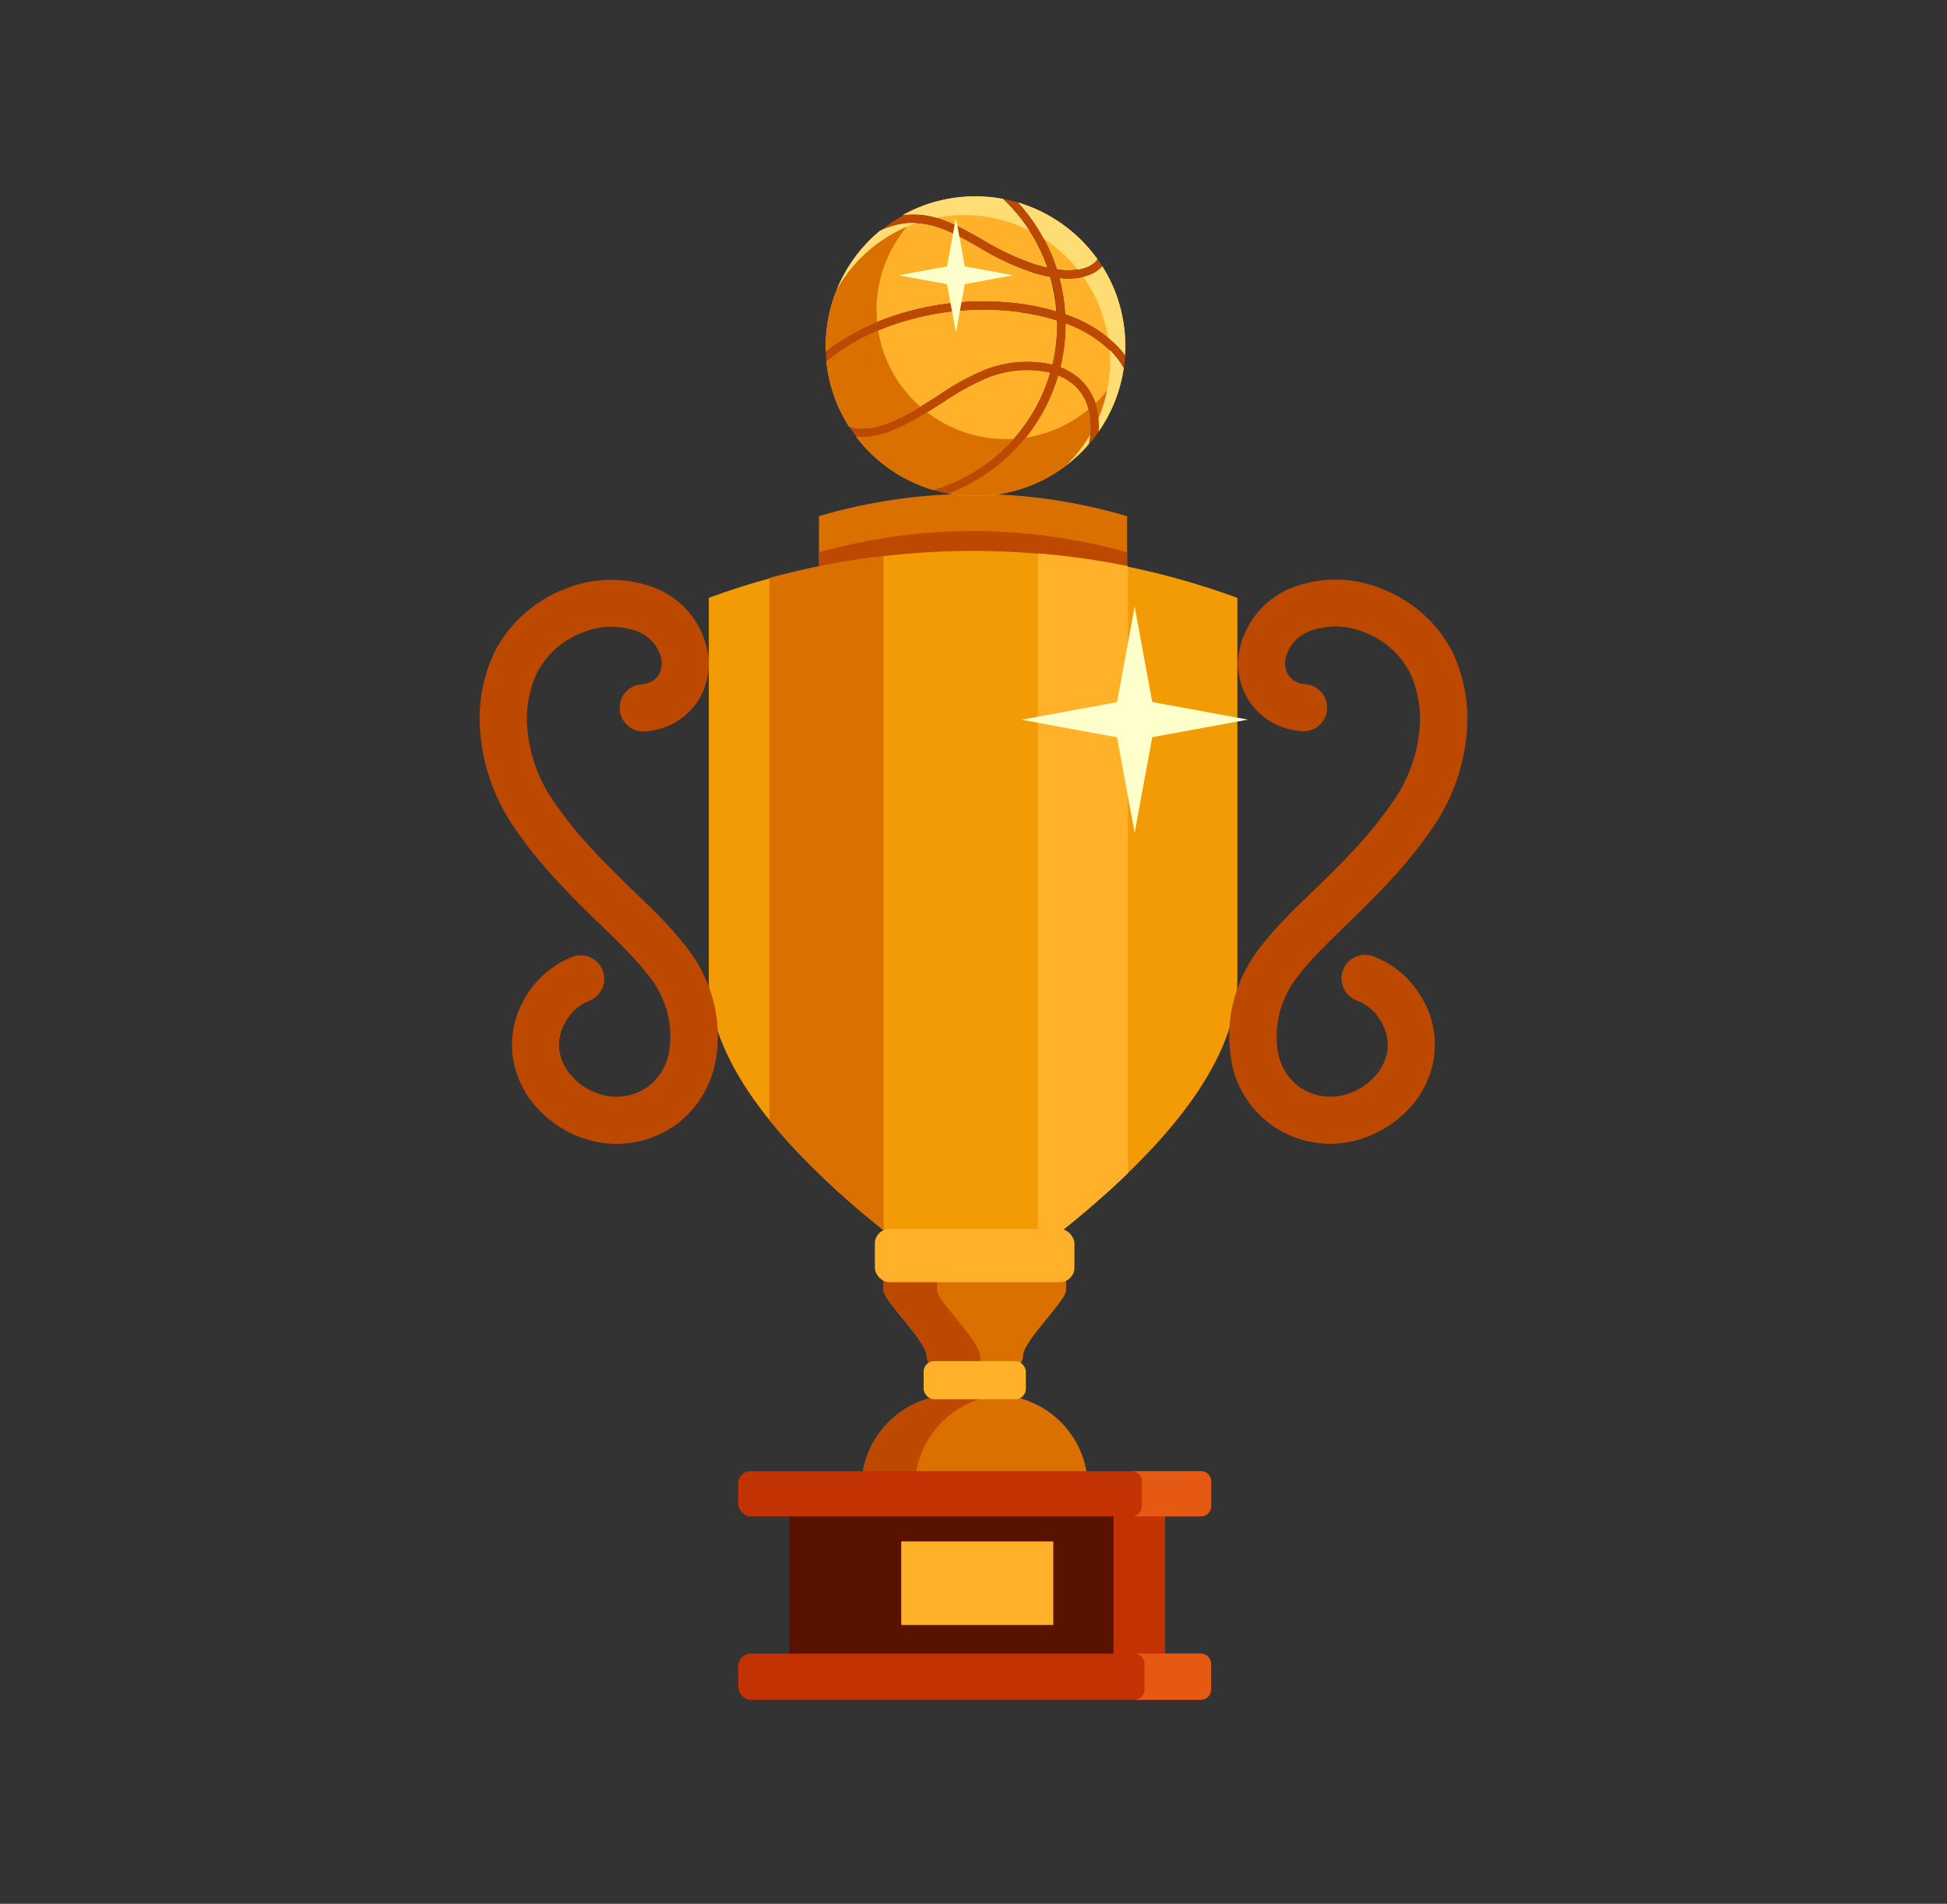 <svg id="Camada_4" xmlns="http://www.w3.org/2000/svg" width="185.94" height="181.83" viewBox="0 0 185.94 181.83"><rect x="0" y="0" width="185.94" height="181.83" fill="#333333" stroke="none"/><defs><style>.cls-1,.cls-2{fill:#ffb129;}.cls-3{fill:#c23202;}.cls-4{fill:#ffc;}.cls-4,.cls-5,.cls-6,.cls-7,.cls-8,.cls-9,.cls-2{fill-rule:evenodd;}.cls-10{fill:#591200;}.cls-5{fill:#ffdd75;}.cls-6{fill:#e65912;}.cls-7,.cls-11{fill:#bd4800;}.cls-8{fill:#f29b05;}.cls-9{fill:#d97000;}</style></defs><g id="champ"><rect id="Retângulo_14" class="cls-10" x="75.38" y="140.73" width="35.88" height="19.71"></rect><rect id="Retângulo_15" class="cls-3" x="106.34" y="140.73" width="4.93" height="19.71"></rect><path id="Caminho_42" class="cls-9" d="M95.08,133.23h-4c-4.85.01-8.79,3.95-8.8,8.8h0c0,.16,0,.32.02.49h21.57c0-.16.02-.32.02-.49h0c-.01-4.85-3.95-8.79-8.8-8.8h0Z"></path><path id="Caminho_43" class="cls-9" d="M100.72,119.28h-15.24c-.61,0-1.1.51-1.1,1.13v2.83c0,1.03,4.12,4.84,4.12,6.3,0,.61.49,1.12,1.1,1.13h6.99c.61,0,1.1-.51,1.1-1.13,0-1.46,4.12-5.27,4.12-6.3v-2.83c0-.61-.49-1.12-1.1-1.13h0,0Z"></path><path id="Caminho_44" class="cls-7" d="M91.08,133.23c-4.85.01-8.79,3.95-8.8,8.8h0c0,.16,0,.32.02.49h5.09c0-.16-.02-.32-.02-.49h0c.02-4.64,3.62-8.48,8.25-8.79-.18,0-.36-.02-.54-.02h-4Z"></path><path id="Caminho_45" class="cls-7" d="M93.6,129.52c0-1.46-4.12-5.27-4.12-6.3v-2.83c0-.61.49-1.12,1.1-1.13h0-5.09c-.61,0-1.1.51-1.1,1.13v2.83c0,1.03,4.12,4.84,4.12,6.3,0,.61.49,1.12,1.1,1.13h5.09c-.61,0-1.11-.51-1.1-1.13Z"></path><path id="Caminho_46" class="cls-9" d="M78.21,49.3v17.33c0,3.39,3.36,7.22,9.95,11.49h9.53c6.59-4.27,9.94-8.1,9.95-11.49v-17.33c-9.61-2.84-19.83-2.84-29.44,0Z"></path><path id="Caminho_47" class="cls-7" d="M78.21,52.76v16.56c0,3.24,3.36,6.9,9.95,10.98h9.53c6.59-4.08,9.94-7.74,9.95-10.98v-16.56c-9.62-2.72-19.81-2.72-29.44,0Z"></path><path id="Caminho_48" class="cls-8" d="M67.69,57.1v36.5c.02,7.14,5.76,15.21,17.07,24.2h16.34c11.31-8.99,17.06-17.06,17.07-24.2v-36.5c-16.3-5.98-34.19-5.98-50.49,0h.01Z"></path><rect id="Retângulo_16" class="cls-1" x="83.55" y="117.38" width="19.06" height="5.08" rx="1.39" ry="1.39"></rect><rect id="Retângulo_17" class="cls-1" x="88.21" y="130" width="9.76" height="3.64" rx="1" ry="1"></rect><rect id="Retângulo_18" class="cls-3" x="70.5" y="140.51" width="45.17" height="4.32" rx="1.18" ry="1.18"></rect><rect id="Retângulo_19" class="cls-3" x="70.5" y="157.93" width="45.17" height="4.42" rx="1.21" ry="1.21"></rect><path id="Caminho_49" class="cls-2" d="M97.41,29.79c-3.96-.52-7.98-.15-11.77,1.1-2.44.79-4.72,2.02-6.72,3.63.22,2.22.97,4.36,2.17,6.24,2.58.82,5.65-1.14,8.51-2.97,1.39-.97,2.87-1.79,4.43-2.45,2.04-.8,4.28-.98,6.42-.52.02,0,.04,0,.06.02.02-.05.02-.1.04-.15.31-1.34.44-2.71.41-4.08-1.16-.37-2.34-.63-3.55-.79h0Z"></path><path id="Caminho_50" class="cls-2" d="M98.63,26.02c-1.83-.62-3.59-1.44-5.23-2.46-3.01-1.72-5.68-3.24-9.4-1.48-3.26,2.72-5.15,6.74-5.15,10.99,0,.17,0,.33,0,.5,1.97-1.5,4.18-2.65,6.53-3.42,3.9-1.28,8.04-1.67,12.11-1.13,1.15.16,2.29.4,3.4.74-.09-1.12-.29-2.24-.6-3.32-.57-.1-1.13-.24-1.68-.41h0Z"></path><path id="Caminho_51" class="cls-2" d="M95.77,18.99c-.86-.16-1.74-.24-2.62-.24-2.43,0-4.82.61-6.94,1.8,2.79-.4,5.06.9,7.56,2.32,1.6.99,3.3,1.79,5.08,2.39.4.12.8.23,1.19.31-.87-2.51-2.33-4.76-4.27-6.58h0Z"></path><path id="Caminho_52" class="cls-2" d="M97.22,19.33c1.64,1.79,2.89,3.92,3.65,6.23.02.06.03.11.06.16.95.18,1.93.11,2.84-.2.41-.16.77-.42,1.04-.77-1.86-2.6-4.53-4.51-7.6-5.42Z"></path><path id="Caminho_53" class="cls-2" d="M94.3,36.07c-1.5.64-2.94,1.44-4.28,2.37-2.72,1.73-5.61,3.58-8.26,3.27,1.85,2.44,4.43,4.22,7.37,5.09,5.39-1.59,9.61-5.82,11.18-11.22-.02,0-.03,0-.05-.02-1.99-.43-4.07-.25-5.96.5Z"></path><path id="Caminho_54" class="cls-2" d="M101.75,30.86c.01,1.34-.14,2.67-.44,3.98-.02.07-.03.15-.06.23.63.24,1.21.58,1.72,1,.72.61,1.27,1.41,1.59,2.3.31.91.43,1.87.36,2.83,1.25-1.8,2.07-3.87,2.39-6.04-.3-.54-.67-1.04-1.1-1.49-1.26-1.26-2.79-2.22-4.47-2.8h0Z"></path><path id="Caminho_55" class="cls-2" d="M104.06,26.26c-.93.33-1.92.43-2.89.29.3,1.13.49,2.29.55,3.47,1.91.63,3.64,1.69,5.07,3.11.23.25.45.51.66.78.02-.28.02-.57.02-.85,0-2.7-.76-5.34-2.2-7.62-.34.36-.75.64-1.21.82h0Z"></path><path id="Caminho_56" class="cls-2" d="M102.47,36.67c-.42-.35-.9-.64-1.42-.84-1.52,5.21-5.4,9.4-10.48,11.31,4.98.91,10.08-.87,13.4-4.7.3-1.26.25-2.57-.14-3.8-.27-.76-.74-1.44-1.35-1.96h0Z"></path><path id="Caminho_57" class="cls-7" d="M101.72,30.02c-.06-1.17-.25-2.33-.55-3.47.97.13,1.96.03,2.89-.29.46-.18.88-.46,1.22-.82-.15-.24-.3-.46-.45-.68-.27.34-.63.61-1.04.77-.92.3-1.89.37-2.84.2-.02-.06-.03-.11-.06-.16-.76-2.31-2.01-4.43-3.65-6.22-.47-.14-.95-.26-1.44-.35,1.93,1.82,3.39,4.07,4.27,6.58-.38-.08-.78-.19-1.19-.31-1.78-.6-3.48-1.4-5.08-2.39-2.49-1.42-4.75-2.71-7.52-2.32-.79.43-1.53.94-2.22,1.51,3.69-1.73,6.35-.21,9.35,1.5,1.64,1.02,3.4,1.84,5.23,2.46.55.17,1.12.31,1.68.41.31,1.08.51,2.2.6,3.32-1.11-.34-2.25-.58-3.4-.74-4.07-.54-8.22-.15-12.12,1.13-2.36.76-4.56,1.92-6.53,3.42,0,.32.03.64.06.96,2-1.61,4.27-2.83,6.71-3.62,3.79-1.25,7.81-1.62,11.77-1.1,1.2.16,2.39.43,3.55.79.03,1.37-.1,2.74-.41,4.08,0,.05-.02.1-.04.15-.02,0-.04,0-.06-.02-2.14-.47-4.38-.29-6.42.52-1.56.66-3.04,1.48-4.43,2.45-2.86,1.82-5.91,3.77-8.48,2.98.21.32.43.65.66.96,2.65.3,5.52-1.54,8.24-3.27,1.34-.93,2.77-1.73,4.28-2.37,1.89-.75,3.97-.93,5.96-.5.02,0,.03,0,.05.02-1.57,5.39-5.77,9.61-11.15,11.2v.02c.47.14.94.25,1.42.34,5.08-1.91,8.96-6.1,10.48-11.3.51.2.99.49,1.42.84.62.52,1.09,1.2,1.35,1.96.4,1.23.45,2.54.15,3.8.34-.39.66-.8.96-1.23.07-.96-.05-1.92-.36-2.83-.32-.89-.86-1.69-1.59-2.3-.51-.43-1.1-.77-1.72-1,.02-.07.03-.15.06-.23.3-1.3.44-2.64.44-3.98,1.68.58,3.21,1.54,4.47,2.8.43.45.79.95,1.09,1.49.06-.41.11-.83.13-1.26-.2-.27-.42-.53-.65-.78-1.42-1.42-3.16-2.49-5.07-3.11h0Z"></path><g id="Grupo_4"><path id="Caminho_58" class="cls-9" d="M84,22.07c-3.26,2.72-5.15,6.74-5.14,10.99,0,.17,0,.33,0,.5,1.51-1.15,3.16-2.09,4.91-2.81-.03-.38-.06-.76-.06-1.14,0-3.07,1.14-6.03,3.2-8.31-1.02.06-2.02.32-2.93.78h0Z"></path></g><g id="Grupo_5"><path id="Caminho_59" class="cls-9" d="M83.87,31.55c-1.78.75-3.45,1.74-4.95,2.96.22,2.22.97,4.36,2.17,6.23,2.06.66,4.45-.48,6.79-1.9-2.15-1.89-3.57-4.47-4.02-7.3h0Z"></path></g><g id="Grupo_6"><path id="Caminho_60" class="cls-9" d="M87.73,20.49c.48-.44,1-.85,1.55-1.21-1.07.3-2.09.72-3.06,1.26.5-.07,1.01-.09,1.51-.06Z"></path></g><g id="Grupo_7"><path id="Caminho_61" class="cls-9" d="M97.92,41.81c-.33.41-.68.81-1.05,1.19-1.77,1.83-3.92,3.24-6.3,4.13,4.98.91,10.08-.87,13.4-4.7.25-1.1.25-2.24,0-3.34-1.73,1.44-3.82,2.38-6.04,2.72h0Z"></path></g><g id="Grupo_8"><path id="Caminho_62" class="cls-9" d="M88.52,39.38c-2.27,1.39-4.59,2.58-6.76,2.32,1.85,2.44,4.43,4.22,7.37,5.09,2.73-.8,5.2-2.3,7.18-4.34.16-.17.32-.35.49-.53-.24.02-.49.02-.73.02-2.73,0-5.38-.9-7.54-2.57h0Z"></path></g><g id="Grupo_9"><path id="Caminho_63" class="cls-9" d="M104.61,38.51c.27.87.38,1.78.31,2.69,1.25-1.8,2.07-3.87,2.39-6.04-.04-.07-.07-.13-.11-.2-.64,1.33-1.52,2.53-2.58,3.56h0Z"></path></g><g id="Grupo_10"><path id="Caminho_64" class="cls-5" d="M84,22.07c-1.8,1.5-3.2,3.42-4.08,5.58,1.68-2.98,4.39-5.24,7.62-6.36-1.23-.04-2.44.23-3.54.77Z"></path></g><g id="Grupo_11"><path id="Caminho_65" class="cls-5" d="M97.22,19.33c.96,1.05,1.79,2.21,2.46,3.47,1.23.8,2.33,1.8,3.26,2.95.28-.04.56-.12.83-.22.41-.16.77-.42,1.04-.77-1.86-2.6-4.53-4.51-7.6-5.42h0Z"></path></g><g id="Grupo_12"><path id="Caminho_66" class="cls-5" d="M95.77,18.99c-.86-.16-1.74-.24-2.62-.24-2.43,0-4.82.61-6.94,1.8,1.07-.15,2.16-.07,3.2.24.88-.17,1.76-.25,2.66-.25,2.16,0,4.29.5,6.23,1.47-.72-1.1-1.56-2.11-2.52-3.01h0Z"></path></g><g id="Grupo_13"><path id="Caminho_67" class="cls-5" d="M104.06,26.26c-.2.08-.4.14-.6.19,1.22,1.73,2.03,3.71,2.37,5.8.34.27.66.57.96.88.23.25.45.51.66.78.02-.28.02-.57.02-.85,0-2.7-.75-5.34-2.19-7.62-.34.36-.75.64-1.21.82h0Z"></path></g><g id="Grupo_14"><path id="Caminho_68" class="cls-5" d="M105.97,33.42c.02.35.04.7.04,1.07,0,1.87-.37,3.72-1.1,5.45.04.42.05.85.02,1.27,1.25-1.8,2.07-3.87,2.39-6.04-.3-.54-.67-1.04-1.09-1.49-.08-.08-.16-.17-.24-.25h0Z"></path></g><g id="Grupo_15"><path id="Caminho_69" class="cls-5" d="M103.97,42.43c.07-.32.11-.62.15-.92-.63,1.07-1.39,2.05-2.28,2.91.78-.59,1.49-1.26,2.13-2Z"></path></g><path id="Caminho_70" class="cls-11" d="M65.82,90.8c-.73-.97-1.52-1.89-2.36-2.77-.83-.88-1.73-1.76-2.66-2.65-1.44-1.38-2.97-2.88-4.36-4.39-1.4-1.5-2.67-3.11-3.81-4.81-1.22-1.86-1.98-3.99-2.23-6.2-.25-1.95.06-3.93.88-5.72.93-1.78,2.48-3.15,4.36-3.85,1.74-.73,3.7-.73,5.44-.02.99.45,1.74,1.31,2.03,2.36.14.48.11.99-.08,1.46-.1.22-.23.42-.4.58-.16.16-.35.29-.56.38-.25.1-.52.17-.79.19-1.24.08-2.18,1.16-2.1,2.4s1.16,2.18,2.4,2.1c.79-.05,1.57-.24,2.3-.56.73-.32,1.39-.78,1.95-1.34.55-.55,1-1.2,1.31-1.92.59-1.38.7-2.93.31-4.38-.37-1.41-1.11-2.69-2.15-3.72-.7-.69-1.52-1.25-2.41-1.65-2.83-1.2-6.03-1.22-8.88-.06-2.94,1.11-5.36,3.28-6.8,6.07-1.19,2.54-1.64,5.37-1.3,8.15.32,2.92,1.32,5.73,2.93,8.19,1.28,1.91,2.7,3.71,4.27,5.39,1.56,1.7,3.13,3.24,4.58,4.62.87.83,1.7,1.65,2.48,2.48.72.75,1.4,1.55,2.03,2.38.41.55.76,1.15,1.03,1.78.69,1.53.94,3.23.71,4.89-.17,1.41-.89,2.69-2,3.56-.31.23-.65.43-1,.58-1.15.5-2.45.57-3.65.18-.99-.31-1.88-.86-2.59-1.62-.66-.67-1.1-1.53-1.27-2.46-.14-1.03.09-2.09.66-2.96.26-.43.59-.82.97-1.15.37-.31.79-.56,1.24-.73,1.15-.47,1.71-1.78,1.24-2.94-.45-1.11-1.7-1.67-2.84-1.27-.93.36-1.79.87-2.54,1.51-.76.64-1.41,1.41-1.92,2.26-1.12,1.78-1.56,3.91-1.24,5.99.31,1.82,1.15,3.51,2.43,4.84,1.25,1.32,2.81,2.3,4.55,2.83,2.23.71,4.64.58,6.79-.36.67-.29,1.3-.66,1.89-1.09,2.07-1.58,3.42-3.92,3.76-6.5.35-2.51,0-5.07-1.05-7.38-.41-.94-.93-1.84-1.55-2.66v-.02Z"></path><path id="Caminho_71" class="cls-11" d="M131.92,56.21c-2.85-1.16-6.04-1.14-8.88.06-2.25,1.01-3.93,2.98-4.57,5.37-.39,1.45-.29,3,.31,4.38.65,1.46,1.81,2.62,3.26,3.26.73.31,1.51.5,2.3.56,1.24.08,2.31-.86,2.4-2.1.08-1.24-.86-2.31-2.1-2.4-.27-.01-.54-.08-.79-.19-.21-.09-.4-.22-.56-.38-.17-.17-.31-.36-.4-.58-.19-.46-.22-.98-.08-1.46.17-.61.5-1.17.96-1.62.31-.31.68-.55,1.08-.74,1.74-.72,3.7-.71,5.44.02,1.88.7,3.43,2.08,4.36,3.85.82,1.79,1.13,3.77.88,5.72-.24,2.21-1.01,4.34-2.23,6.2-1.14,1.7-2.42,3.31-3.81,4.81-1.39,1.52-2.92,3.01-4.36,4.39-.92.88-1.82,1.76-2.66,2.65-.84.88-1.63,1.8-2.36,2.77-.61.83-1.13,1.72-1.55,2.67-1.03,2.31-1.39,4.87-1.04,7.38.4,3.36,2.55,6.25,5.64,7.6,2.14.94,4.56,1.07,6.79.36,1.74-.54,3.3-1.51,4.55-2.83,1.28-1.33,2.12-3.02,2.43-4.84.32-2.08-.12-4.21-1.24-5.99-.52-.85-1.17-1.62-1.93-2.26-.76-.64-1.62-1.15-2.54-1.51-1.15-.47-2.47.08-2.94,1.24-.47,1.15.08,2.47,1.24,2.94.03.01.07.03.1.04.45.17.87.42,1.24.73.39.33.71.72.97,1.15.57.88.8,1.93.66,2.96-.17.93-.61,1.78-1.26,2.46-.71.75-1.6,1.31-2.59,1.62-1.2.38-2.5.32-3.65-.18-.36-.15-.69-.35-1-.58-1.11-.88-1.83-2.16-2-3.56-.3-2.37.33-4.76,1.75-6.67.63-.83,1.3-1.63,2.03-2.38.78-.83,1.61-1.64,2.48-2.48,1.45-1.39,3.01-2.92,4.58-4.62,1.57-1.68,3-3.48,4.27-5.39,1.61-2.46,2.61-5.27,2.93-8.19.34-2.78-.12-5.61-1.3-8.15-1.44-2.8-3.86-4.96-6.79-6.07h0Z"></path><path id="Caminho_72" class="cls-2" d="M99.1,117.8h2.01c2.47-1.96,4.67-3.88,6.61-5.75v-57.98c-2.84-.58-5.72-.98-8.61-1.22v64.93h0Z"></path><path id="Caminho_73" class="cls-9" d="M73.48,106.97c3.25,3.89,6.9,7.41,10.9,10.52V53.1c-3.68.42-7.33,1.12-10.9,2.1v51.78Z"></path><rect id="Retângulo_20" class="cls-1" x="86.07" y="147.22" width="14.52" height="7.98"></rect><path id="Caminho_74" class="cls-4" d="M108.36,57.93l-1.68,9.13-9.13,1.68,9.13,1.68,1.68,9.13,1.68-9.14,9.14-1.68-9.14-1.68-1.68-9.13Z"></path><path id="Caminho_75" class="cls-4" d="M91.29,20.82l-.85,4.62-4.62.85,4.62.85.85,4.62.85-4.62,4.62-.85-4.62-.85-.85-4.62Z"></path><path id="Caminho_76" class="cls-6" d="M114.71,140.51h-6.62c.53,0,.96.43.96.96v2.4c0,.53-.43.96-.96.96h6.62c.53,0,.96-.43.96-.96v-2.4c0-.53-.43-.96-.96-.96Z"></path><path id="Caminho_77" class="cls-6" d="M114.68,157.93h-6.36c.54,0,.98.44.98.98h0v2.46c0,.54-.44.98-.98.98h6.36c.54,0,.98-.44.98-.98v-2.46c0-.54-.44-.98-.98-.98Z"></path></g></svg>